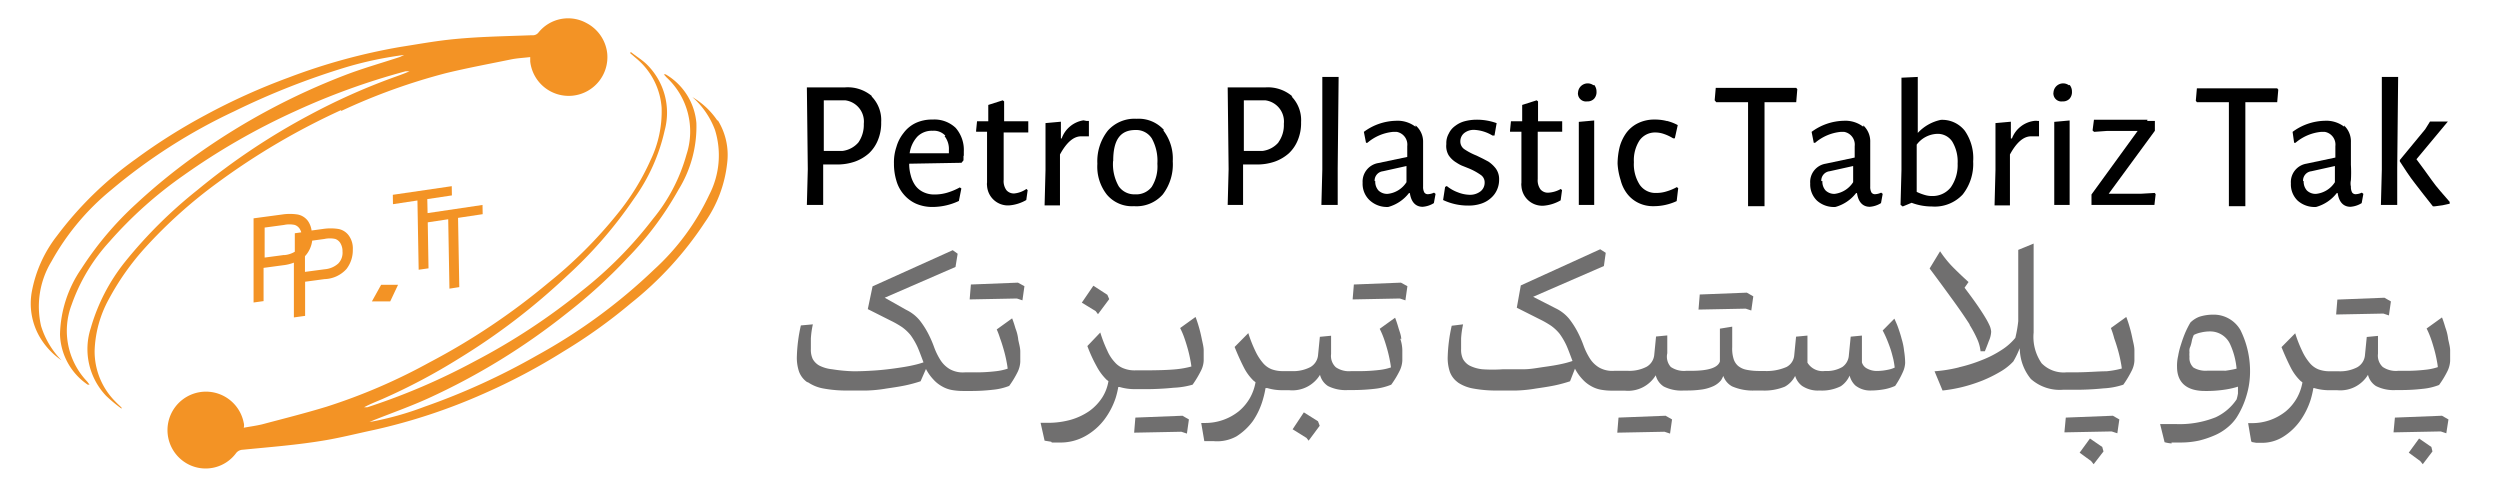 <svg xmlns="http://www.w3.org/2000/svg" id="Layer_1" data-name="Layer 1" viewBox="0 0 162.48 31.66"><defs><style>.cls-1{fill:#706f6f;}.cls-2{fill:#f39325;}</style></defs><path class="cls-1" d="M52.52,24.85a2.57,2.57,0,0,0,1,.4,8.23,8.23,0,0,0,1.65.13h1.19a9,9,0,0,0,1.26-.13c.42-.06.82-.12,1.21-.2a9.27,9.27,0,0,0,1-.27l.35-.8a3,3,0,0,0,.48.68,2.18,2.18,0,0,0,.58.46,2,2,0,0,0,.64.23,4.17,4.17,0,0,0,.71.06h.61a12,12,0,0,0,1.33-.08,3.9,3.9,0,0,0,1.06-.25,6.2,6.2,0,0,0,.56-.93,1.72,1.72,0,0,0,.16-.63c0-.23,0-.45,0-.68s-.08-.5-.13-.75a2.76,2.76,0,0,0-.18-.74c-.07-.24-.14-.46-.22-.66l-1,.72A5.05,5.05,0,0,1,65,22c.08.21.15.44.22.68s.13.48.18.73.07.37.09.55a3.68,3.68,0,0,1-.8.17,11,11,0,0,1-1.4.07h-.58a1.73,1.73,0,0,1-1-.22,1.82,1.82,0,0,1-.59-.58,4.35,4.35,0,0,1-.4-.81,7.19,7.19,0,0,0-.39-.9,5.47,5.47,0,0,0-.55-.86,2.57,2.57,0,0,0-.88-.69l-1.4-.79,4.6-2,.14-.86-.32-.23-5.21,2.35-.31,1.48,1.51.76a6,6,0,0,1,.73.42,2.89,2.89,0,0,1,.54.51,4.56,4.56,0,0,1,.45.77c.12.27.25.63.39,1a5.91,5.91,0,0,1-.69.19c-.35.08-.74.14-1.17.2s-.87.11-1.33.14-.91.05-1.34.05A10.24,10.24,0,0,1,54.09,24a2.39,2.39,0,0,1-.84-.24,1.11,1.11,0,0,1-.43-.43,1.41,1.41,0,0,1-.12-.64V22a5.66,5.66,0,0,1,.13-.92l-.78.07a10.44,10.44,0,0,0-.26,2,2.82,2.82,0,0,0,.14,1,1.45,1.45,0,0,0,.52.68Z"></path><polygon class="cls-1" points="66.45 19.52 66.58 18.6 66.16 18.37 63.1 18.49 63.02 19.46 66.09 19.4 66.45 19.52"></polygon><path class="cls-1" d="M68.36,28.76h.47a3.3,3.3,0,0,0,1.73-.43,4,4,0,0,0,1.22-1.07,4.92,4.92,0,0,0,.73-1.4,5.65,5.65,0,0,0,.17-.71h.08a3.46,3.46,0,0,0,1.07.14h.36a18.36,18.36,0,0,0,2.09-.09A5.15,5.15,0,0,0,77.51,25a6.85,6.85,0,0,0,.56-.94,1.62,1.62,0,0,0,.16-.61c0-.23,0-.45,0-.68s-.08-.52-.13-.77-.11-.5-.18-.74-.14-.46-.22-.66l-1,.72a5.38,5.38,0,0,1,.24.55c.08.22.15.44.22.68s.13.48.18.73.07.37.09.54a6.06,6.06,0,0,1-1,.18c-.51.05-1.23.07-2.15.07H73.8a1.91,1.91,0,0,1-.75-.12,1.41,1.41,0,0,1-.59-.4,2.62,2.62,0,0,1-.49-.75,8.6,8.6,0,0,1-.46-1.19l-.84.88a9.39,9.39,0,0,0,.61,1.33,3.47,3.47,0,0,0,.65.87l.11.08a2.84,2.84,0,0,1-.4,1.06,3.28,3.28,0,0,1-.85.89,4.18,4.18,0,0,1-1.19.56,5.51,5.51,0,0,1-1.45.2h-.52l.26,1.16.43.07Z"></path><polygon class="cls-1" points="71.36 20.42 72.09 19.44 71.97 19.16 71.06 18.57 70.31 19.67 71.21 20.22 71.36 20.42"></polygon><polygon class="cls-1" points="77.14 28.18 77.27 27.26 76.85 27.02 73.79 27.14 73.71 28.12 76.78 28.06 77.14 28.18"></polygon><polygon class="cls-1" points="85.05 28.64 85.77 27.67 85.66 27.38 84.74 26.8 84.01 27.9 84.91 28.46 85.05 28.64"></polygon><polygon class="cls-1" points="87.99 18.49 87.91 19.46 90.98 19.4 91.34 19.52 91.47 18.6 91.05 18.37 87.99 18.49"></polygon><path class="cls-1" d="M91.07,22.05c0-.25-.11-.5-.18-.74s-.14-.46-.22-.66l-1,.72a5.38,5.38,0,0,1,.24.55c.08.21.15.44.22.68s.13.48.18.73.07.37.09.55a3.68,3.68,0,0,1-.8.17,11,11,0,0,1-1.4.07h-.38a1.52,1.52,0,0,1-1-.25,1,1,0,0,1-.31-.86V21.82l-.73.07-.12,1.22a1,1,0,0,1-.5.75,2.43,2.43,0,0,1-1.21.26h-.59a2.08,2.08,0,0,1-.71-.12,1.41,1.41,0,0,1-.56-.4,3.4,3.4,0,0,1-.49-.76,8.65,8.65,0,0,1-.47-1.19l-.89.9c.18.45.38.9.6,1.33a3.21,3.21,0,0,0,.64.87l.12.09a3.22,3.22,0,0,1-.35,1,3.17,3.17,0,0,1-.74.89,3.49,3.49,0,0,1-2.16.76h-.28l.2,1.18h.6a2.6,2.6,0,0,0,1.49-.31,3.92,3.92,0,0,0,1.07-1,4.83,4.83,0,0,0,.65-1.4,6.11,6.11,0,0,0,.17-.74h.11a3.36,3.36,0,0,0,1,.14h.43a2.1,2.1,0,0,0,2-1,1.21,1.21,0,0,0,.52.73,2.55,2.55,0,0,0,1.31.26H88a12.19,12.19,0,0,0,1.34-.08A3.9,3.9,0,0,0,90.42,25a6.2,6.2,0,0,0,.56-.93,1.72,1.72,0,0,0,.16-.63c0-.23,0-.45,0-.68A2.4,2.4,0,0,0,91,22Z"></path><polygon class="cls-1" points="105.19 27.14 105.11 28.12 108.18 28.06 108.54 28.18 108.67 27.26 108.25 27.02 105.19 27.14"></polygon><polygon class="cls-1" points="113.82 20.18 113.95 19.26 113.53 19.02 110.47 19.14 110.39 20.12 113.46 20.06 113.82 20.18"></polygon><path class="cls-1" d="M128,21.1a7.34,7.34,0,0,1,.53,1,2.62,2.62,0,0,1,.19.73H129c.09-.22.18-.45.26-.67a1.61,1.61,0,0,0,.15-.61,1.3,1.3,0,0,0-.08-.34,4.58,4.58,0,0,0-.28-.54c-.13-.22-.31-.5-.53-.82s-.5-.7-.84-1.15l.26-.37c-.3-.27-.62-.57-.94-.89a6.89,6.89,0,0,1-.91-1.11l-.68,1.12c.66.88,1.19,1.61,1.61,2.19s.75,1.07,1,1.46Z"></path><path class="cls-1" d="M127.3,23.88a9.33,9.33,0,0,1-1.57.25l.52,1.25a9.84,9.84,0,0,0,1.3-.23,10.35,10.35,0,0,0,1.3-.42,8.78,8.78,0,0,0,1.15-.57,3.64,3.64,0,0,0,.85-.67,5.93,5.93,0,0,0,.29-.56l.13-.3a3.18,3.18,0,0,0,.72,2,2.82,2.82,0,0,0,2.1.7h.54a18.36,18.36,0,0,0,2.09-.09A4.77,4.77,0,0,0,138,25a6.85,6.85,0,0,0,.56-.94,1.62,1.62,0,0,0,.16-.61v-.68c0-.26-.08-.52-.13-.77s-.11-.5-.18-.74-.14-.46-.22-.66l-1,.72a5.39,5.39,0,0,1,.22.68c.08.22.15.44.22.68s.13.48.18.73.07.37.09.54a5.84,5.84,0,0,1-1,.18c-.51,0-1.23.07-2.15.07h-.46a2,2,0,0,1-1.6-.59,3,3,0,0,1-.52-2V15.83l-1,.41v4.63a8,8,0,0,1-.19,1.09,3.76,3.76,0,0,1-.9.79,6.92,6.92,0,0,1-1.27.65,9.9,9.9,0,0,1-1.49.47Z"></path><polygon class="cls-1" points="135.16 29.42 135.91 29.97 136.07 30.17 136.71 29.34 136.63 29.05 135.83 28.5 135.16 29.42"></polygon><polygon class="cls-1" points="137.61 28.16 137.74 27.26 137.32 27.02 134.26 27.14 134.17 28.1 137.24 28.04 137.61 28.16"></polygon><path class="cls-1" d="M141.13,28.76h.59a5.56,5.56,0,0,0,1.22-.13,6.21,6.21,0,0,0,1-.34,3.37,3.37,0,0,0,.83-.51,2.9,2.9,0,0,0,.58-.63,5.5,5.5,0,0,0,.66-1.46,5.28,5.28,0,0,0,.22-1.31,6,6,0,0,0-.62-2.93,2,2,0,0,0-1.79-1,2.91,2.91,0,0,0-.89.14,1.7,1.7,0,0,0-.57.37,6,6,0,0,0-.34.67q-.15.36-.27.75a5,5,0,0,0-.19.76,2.73,2.73,0,0,0-.07.7c0,1,.6,1.57,1.81,1.57a8,8,0,0,0,1.38-.1,5.36,5.36,0,0,0,.77-.18h0v.44a2.74,2.74,0,0,1-.09.39A3.33,3.33,0,0,1,144,27.12a6.3,6.3,0,0,1-2.61.44h-1l.29,1.18a2.33,2.33,0,0,0,.46.08Zm3.46-4.67h-1.11a1.56,1.56,0,0,1-.92-.2.84.84,0,0,1-.26-.7,1.5,1.5,0,0,1,0-.3.63.63,0,0,1,.06-.38,2.6,2.6,0,0,0,.1-.4,2,2,0,0,1,.12-.34,1.79,1.79,0,0,1,.46-.16,2.56,2.56,0,0,1,.62-.07,1.42,1.42,0,0,1,1.28.83,4.86,4.86,0,0,1,.42,1.59,6.92,6.92,0,0,1-.77.14Z"></path><path class="cls-1" d="M146.36,28.73l.28.05H147a2.59,2.59,0,0,0,1.4-.4,3.92,3.92,0,0,0,1.07-1,5,5,0,0,0,.71-1.42,6.11,6.11,0,0,0,.17-.74h.05a3.46,3.46,0,0,0,1.07.14h.43a2.1,2.1,0,0,0,2-1,1.21,1.21,0,0,0,.52.73,2.55,2.55,0,0,0,1.31.26h.4a12,12,0,0,0,1.33-.08,3.9,3.9,0,0,0,1.06-.25,6.2,6.2,0,0,0,.56-.93,1.72,1.72,0,0,0,.16-.63c0-.23,0-.45,0-.68s-.08-.5-.13-.75a3.2,3.2,0,0,0-.18-.74c-.07-.24-.14-.46-.22-.66l-1,.72a5.38,5.38,0,0,1,.24.55c.08.21.15.44.22.68s.13.48.18.73.07.37.09.55a3.68,3.68,0,0,1-.8.17,11,11,0,0,1-1.4.07h-.38a1.52,1.52,0,0,1-1-.25,1,1,0,0,1-.31-.86V21.83l-.73.07-.12,1.22a1,1,0,0,1-.5.75,2.43,2.43,0,0,1-1.21.26h-.59a2.08,2.08,0,0,1-.71-.12,1.41,1.41,0,0,1-.56-.4,3.4,3.4,0,0,1-.49-.76,8.65,8.65,0,0,1-.47-1.19l-.89.9c.18.45.38.9.6,1.33a3.21,3.21,0,0,0,.64.87l.12.09a3.22,3.22,0,0,1-.35,1,3.17,3.17,0,0,1-.74.89,3.49,3.49,0,0,1-2.16.76h-.28l.2,1.18Z"></path><polygon class="cls-1" points="155.26 20.5 155.39 19.59 154.97 19.35 151.91 19.47 151.83 20.44 154.9 20.38 155.26 20.5"></polygon><polygon class="cls-1" points="158.99 28.16 159.13 27.26 158.71 27.02 155.65 27.14 155.56 28.1 158.63 28.04 158.99 28.16"></polygon><polygon class="cls-1" points="156.55 29.42 157.3 29.97 157.46 30.17 158.09 29.34 158.02 29.05 157.22 28.5 156.55 29.42"></polygon><path class="cls-1" d="M94.74,24.85a2.57,2.57,0,0,0,1,.4,8.23,8.23,0,0,0,1.65.13h1.18a9,9,0,0,0,1.26-.13c.42-.06.82-.12,1.21-.2a9.27,9.27,0,0,0,1-.27l.32-.82a3,3,0,0,0,.48.68,2.18,2.18,0,0,0,.58.46,2,2,0,0,0,.64.23,4.17,4.17,0,0,0,.71.06h.84a2.1,2.1,0,0,0,2-1,1.21,1.21,0,0,0,.52.73,2.55,2.55,0,0,0,1.31.26h.2a6.73,6.73,0,0,0,1-.07,2.78,2.78,0,0,0,.73-.22,1.44,1.44,0,0,0,.48-.37,1.59,1.59,0,0,0,.15-.29,1.23,1.23,0,0,0,.57.68,3.38,3.38,0,0,0,1.51.27h.42a3.51,3.51,0,0,0,1.5-.25,1.62,1.62,0,0,0,.67-.7,1.28,1.28,0,0,0,.45.65,1.86,1.86,0,0,0,1.15.3,2.73,2.73,0,0,0,1.37-.28,1.6,1.6,0,0,0,.57-.69,1.34,1.34,0,0,0,.37.64,1.54,1.54,0,0,0,1,.33,5,5,0,0,0,.76-.06,3.14,3.14,0,0,0,.83-.24,5.52,5.52,0,0,0,.51-.92,1.59,1.59,0,0,0,.14-.57,5.27,5.27,0,0,0-.07-.79,4,4,0,0,0-.16-.78c-.06-.24-.14-.48-.22-.71s-.17-.42-.25-.6l-.76.77c.07.13.15.29.24.5s.17.42.25.65.14.47.2.71a5.25,5.25,0,0,1,.09.55,1.73,1.73,0,0,1-.44.14,3.53,3.53,0,0,1-.72.08,1.32,1.32,0,0,1-.62-.15.65.65,0,0,1-.35-.41V21.81l-.73.07-.12,1.22a1,1,0,0,1-.42.75,2,2,0,0,1-1.13.26,1.15,1.15,0,0,1-1.14-.54V21.81l-.74.07-.12,1.22a.94.94,0,0,1-.5.75,3.25,3.25,0,0,1-1.47.26h-.28a4.11,4.11,0,0,1-.86-.08,1.22,1.22,0,0,1-.55-.26,1,1,0,0,1-.29-.48,2.25,2.25,0,0,1-.08-.73V21.23l-.8.13v2.13c-.13.41-.75.61-1.87.61h-.32a1.52,1.52,0,0,1-1-.25,1,1,0,0,1-.23-.89V21.8l-.73.07-.12,1.22a1,1,0,0,1-.5.75,2.43,2.43,0,0,1-1.21.26h-.88a1.73,1.73,0,0,1-1-.22,1.82,1.82,0,0,1-.59-.58,4.35,4.35,0,0,1-.4-.81,7.19,7.19,0,0,0-.39-.9,5.47,5.47,0,0,0-.55-.86,2.57,2.57,0,0,0-.88-.69l-1.47-.75,4.6-2,.12-.86L104,16.2l-5.16,2.35L98.58,20l1.51.76a6,6,0,0,1,.73.42,2.89,2.89,0,0,1,.54.51,4.56,4.56,0,0,1,.45.77c.12.27.25.63.39,1a5.91,5.91,0,0,1-.69.19c-.35.08-.74.14-1.17.2S99.47,24,99,24s-.91,0-1.34,0a9.54,9.54,0,0,1-1.31,0,2.39,2.39,0,0,1-.84-.24,1.11,1.11,0,0,1-.43-.43,1.41,1.41,0,0,1-.12-.64V22a5.66,5.66,0,0,1,.13-.92l-.74.09a10.44,10.44,0,0,0-.26,2,2.82,2.82,0,0,0,.14,1,1.45,1.45,0,0,0,.52.68Z"></path><path d="M56.65,6.27a2.2,2.2,0,0,1,.62,1.67,2.88,2.88,0,0,1-.21,1.16,2.42,2.42,0,0,1-.58.86,2.81,2.81,0,0,1-.91.54,3.51,3.51,0,0,1-1.2.19H53.5v2.63H52.44L52.5,11l-.06-5.32h2.47a2.43,2.43,0,0,1,1.75.56Zm-.87,3a2,2,0,0,0,.36-1.22,1.39,1.39,0,0,0-1.21-1.53H53.54V9.81h1.21a1.63,1.63,0,0,0,1.07-.59Z"></path><path d="M62.62,10.13v.29l-.13.16-3.4.06a2.71,2.71,0,0,0,.1.75,2,2,0,0,0,.28.64,1.35,1.35,0,0,0,.51.44,1.62,1.62,0,0,0,.78.17,2.84,2.84,0,0,0,.81-.12,4.09,4.09,0,0,0,.81-.34l.1.07-.16.81a4,4,0,0,1-1.67.39,2.64,2.64,0,0,1-1.11-.21,2.25,2.25,0,0,1-.8-.6,2.34,2.34,0,0,1-.48-.89,3.77,3.77,0,0,1-.16-1.11,3.1,3.1,0,0,1,.16-1.09,2.56,2.56,0,0,1,.46-.9A2.12,2.12,0,0,1,59.5,8a2.49,2.49,0,0,1,1.11-.23,2,2,0,0,1,1.5.54,2.18,2.18,0,0,1,.53,1.54v.27ZM61.44,8.82a1,1,0,0,0-.82-.32,1.32,1.32,0,0,0-1,.38,2,2,0,0,0-.5,1.08h2.55v-.2a1.35,1.35,0,0,0-.28-.91Z"></path><path d="M66.71,12.28l.08.08L66.7,13a2.62,2.62,0,0,1-1.12.35,1.36,1.36,0,0,1-1.43-1.28h0a.74.74,0,0,1,0-.21V8.56h-.71V8.48l.06-.6h.73V6.82l.94-.3.09.07V7.88h1.57V8l0,.61h-1.6v3.08a1,1,0,0,0,.18.67.63.63,0,0,0,.54.21A1.69,1.69,0,0,0,66.71,12.28Z"></path><path d="M70.62,7.86h.15v1h-.51c-.48,0-.94.39-1.37,1.18v3.31h-1l.06-2.3V8l1-.09V9H69a1.8,1.8,0,0,1,1.42-1.18Z"></path><path d="M75.61,8.48a3,3,0,0,1,.61,2,3.22,3.22,0,0,1-.65,2.16,2.28,2.28,0,0,1-1.87.76,2.13,2.13,0,0,1-1.77-.76,2.94,2.94,0,0,1-.61-2A3.21,3.21,0,0,1,72,8.49a2.32,2.32,0,0,1,1.87-.77,2.2,2.2,0,0,1,1.77.72Zm-3.27,2a2.89,2.89,0,0,0,.37,1.63,1.23,1.23,0,0,0,1.06.52,1.27,1.27,0,0,0,1.08-.48,2.5,2.5,0,0,0,.37-1.51A3,3,0,0,0,74.86,9a1.2,1.2,0,0,0-1.07-.55c-1,0-1.44.67-1.44,2Z"></path><path d="M83.94,6.27a2.2,2.2,0,0,1,.62,1.67,2.88,2.88,0,0,1-.21,1.16,2.42,2.42,0,0,1-.58.86,2.81,2.81,0,0,1-.91.54,3.51,3.51,0,0,1-1.2.19h-.87v2.63h-1L79.85,11l-.06-5.32h2.45A2.43,2.43,0,0,1,84,6.27Zm-.87,3a1.9,1.9,0,0,0,.37-1.22,1.39,1.39,0,0,0-1.21-1.53H80.84V9.81h1.21a1.63,1.63,0,0,0,1.07-.59Z"></path><path d="M86.94,13.32H85.88l.06-2.3V5L87,5l-.06,5.94Z"></path><path d="M92,8.15a1.38,1.38,0,0,1,.49,1.09v2.89a.73.73,0,0,0,.08.38.27.27,0,0,0,.25.11,1,1,0,0,0,.38-.1l.1.08-.11.6a1.58,1.58,0,0,1-.73.24c-.47,0-.75-.33-.83-.89h-.06a2.57,2.57,0,0,1-1.34.9A1.65,1.65,0,0,1,89,13a1.46,1.46,0,0,1-.44-1.12,1.22,1.22,0,0,1,1-1.28l1.9-.4V9.5a.84.84,0,0,0-.69-.93h-.23a3,3,0,0,0-1.67.71h-.09l-.14-.71a3.63,3.63,0,0,1,2.08-.72A1.91,1.91,0,0,1,92,8.24Zm-2.62,3.62a.86.86,0,0,0,.21.61.81.81,0,0,0,.59.22,1.65,1.65,0,0,0,1.23-.76V10.79l-1.53.34a.61.61,0,0,0-.54.64Z"></path><path d="M97.27,8l-.14.81H97a2.52,2.52,0,0,0-1.19-.37,1,1,0,0,0-.65.21.69.69,0,0,0-.25.53.61.61,0,0,0,.25.51,4.07,4.07,0,0,0,.8.42l.43.21.34.18a2,2,0,0,1,.49.46,1.17,1.17,0,0,1,.21.72,1.56,1.56,0,0,1-.13.64,1.5,1.5,0,0,1-.39.54,1.75,1.75,0,0,1-.63.37,2.53,2.53,0,0,1-.86.13A3.77,3.77,0,0,1,93.79,13l.13-.85.11-.06a2.45,2.45,0,0,0,.72.41,2.2,2.2,0,0,0,.76.16,1.11,1.11,0,0,0,.72-.23.71.71,0,0,0,.26-.56.58.58,0,0,0-.25-.5,4,4,0,0,0-.79-.43L95,10.76a2.27,2.27,0,0,1-.34-.19,1.56,1.56,0,0,1-.51-.48A1.18,1.18,0,0,1,94,9.36a1.24,1.24,0,0,1,.16-.68,1.27,1.27,0,0,1,.42-.5,1.74,1.74,0,0,1,.61-.3,3.08,3.08,0,0,1,.75-.1A3.77,3.77,0,0,1,97.26,8Z"></path><path d="M101.44,12.28l.08.08-.09.66a2.62,2.62,0,0,1-1.12.35,1.36,1.36,0,0,1-1.43-1.28h0a.74.74,0,0,1,0-.21V8.56h-.74V8.48l.06-.6h.73V6.82l.94-.3.09.07V7.88h1.57v.68H99.94v3.08a1,1,0,0,0,.18.67.63.63,0,0,0,.54.21A1.82,1.82,0,0,0,101.44,12.28Z"></path><path d="M103.61,5.52a.66.66,0,0,1,.15.43.64.64,0,0,1-.15.46.58.58,0,0,1-.46.18.52.52,0,0,1-.59-.44v0a.33.33,0,0,1,0-.14.63.63,0,0,1,1-.47Zm-1,2.4,1-.09v5.49h-1l0-2.3V7.93Z"></path><path d="M108.34,7.86a3,3,0,0,1,.7.27l-.19.86h-.11a2.88,2.88,0,0,0-.59-.28,1.7,1.7,0,0,0-.59-.1,1.23,1.23,0,0,0-1,.51,2.37,2.37,0,0,0-.37,1.42,2.46,2.46,0,0,0,.38,1.47,1.24,1.24,0,0,0,1.08.53,2.16,2.16,0,0,0,.66-.1,3.27,3.27,0,0,0,.67-.28l.09.07-.1.84a3.53,3.53,0,0,1-1.5.33,2.15,2.15,0,0,1-1-.22,2.06,2.06,0,0,1-.72-.59,2.39,2.39,0,0,1-.42-.88,4.3,4.3,0,0,1-.2-1.07,4.63,4.63,0,0,1,.14-1.11,2.84,2.84,0,0,1,.44-.91,2.08,2.08,0,0,1,.76-.62,2.4,2.4,0,0,1,1.09-.23,3.06,3.06,0,0,1,.79.1Z"></path><path d="M116.75,6.64h-2.07V13.4h-1.07V6.64h-2.07l-.1-.12.07-.81h5.23l.07.09-.07.84Z"></path><path d="M121.1,8.15a1.41,1.41,0,0,1,.45,1.09v2.89a.73.73,0,0,0,.08.38.27.27,0,0,0,.25.11,1,1,0,0,0,.38-.1l.1.08-.11.6a1.58,1.58,0,0,1-.73.24c-.47,0-.75-.33-.83-.89h-.06a2.57,2.57,0,0,1-1.34.9,1.65,1.65,0,0,1-1.2-.41,1.46,1.46,0,0,1-.44-1.12,1.2,1.2,0,0,1,1-1.28l1.89-.4V9.5a.84.84,0,0,0-.69-.93h-.21a3,3,0,0,0-1.67.71h-.09l-.14-.71a3.63,3.63,0,0,1,2.08-.72,1.91,1.91,0,0,1,1.28.39Zm-2.66,3.62a.86.86,0,0,0,.21.61.81.81,0,0,0,.59.22,1.67,1.67,0,0,0,1.2-.76V10.79l-1.53.34a.61.61,0,0,0-.54.64Z"></path><path d="M127.69,8.49a3.11,3.11,0,0,1,.55,2,3.2,3.2,0,0,1-.68,2.15,2.48,2.48,0,0,1-2,.78,3.72,3.72,0,0,1-1.32-.24l-.58.24-.14-.11.06-2.26v-6L124.64,5V8.64h0a2.83,2.83,0,0,1,1.5-.85A1.87,1.87,0,0,1,127.69,8.49Zm-.9,3.68a2.51,2.51,0,0,0,.44-1.53,2.53,2.53,0,0,0-.35-1.44,1.13,1.13,0,0,0-1-.5,1.74,1.74,0,0,0-1.31.7v3.07a3.28,3.28,0,0,0,.52.2,1.61,1.61,0,0,0,.49.07A1.5,1.5,0,0,0,126.79,12.17Z"></path><path d="M132.37,7.86h.15v1H132c-.48,0-.94.39-1.37,1.18v3.31h-1l.06-2.3V8l1-.09V9h.07a1.79,1.79,0,0,1,1.51-1.15h.16Z"></path><path d="M134.51,5.52a.66.66,0,0,1,.15.43.64.64,0,0,1-.15.46.58.58,0,0,1-.46.18.52.52,0,0,1-.59-.44v0a.33.33,0,0,1,0-.14.63.63,0,0,1,1-.47Zm-1,2.4,1-.09v5.49h-1V7.93Z"></path><path d="M139.55,7.86h.5V8.5l-3,4.09h2.12l.87-.05.06.08-.08.7h-4.09v-.68l3-4.13h-2l-.83.06L136,8.48l.09-.7h3.48Z"></path><path d="M148,6.64h-2.07V13.4h-1.07V6.64h-2.08l-.07-.09.07-.81H148l.07.09-.07.81Z"></path><path d="M152.34,8.15a1.41,1.41,0,0,1,.45,1.09v1.47a8.34,8.34,0,0,1,0,1,1,1,0,0,0,0,.42.73.73,0,0,0,.08.38.27.27,0,0,0,.25.11,1,1,0,0,0,.38-.1l.1.08-.11.6a1.58,1.58,0,0,1-.73.24c-.47,0-.75-.33-.83-.89h-.06a2.57,2.57,0,0,1-1.34.9,1.65,1.65,0,0,1-1.2-.41,1.46,1.46,0,0,1-.44-1.12,1.21,1.21,0,0,1,1-1.28l1.89-.4V9.5a.84.84,0,0,0-.69-.93h-.23a3,3,0,0,0-1.67.71h-.09L149,8.57a3.63,3.63,0,0,1,2.08-.72,1.91,1.91,0,0,1,1.28.39Zm-2.62,3.62a.86.86,0,0,0,.21.61.81.81,0,0,0,.59.22,1.65,1.65,0,0,0,1.23-.76V10.79l-1.53.34a.61.61,0,0,0-.54.64Z"></path><path d="M155.8,10.92v2.4h-1.06l.06-2.3V5L155.86,5l-.06,5.94Zm1.25-.57c.33.45.68.91,1,1.37s.76.93,1.16,1.4v.12l-.46.1-.51.07h-.12c-.4-.49-.78-1-1.15-1.47s-.71-1-1-1.45V10.4l1.65-2,.31-.5h1.16Z"></path><path class="cls-2" d="M22.18,7.21A39.47,39.47,0,0,1,29,4.75c1.4-.34,2.81-.6,4.22-.89.4-.08.82-.1,1.24-.15V4a2.5,2.5,0,1,0,5-.57A2.53,2.53,0,0,0,38.12,1.5,2.47,2.47,0,0,0,35,2.11a.47.47,0,0,1-.43.18c-1.82.07-3.59.09-5.41.29-1,.11-2.11.31-3.14.47a39.15,39.15,0,0,0-7.29,2,41.21,41.21,0,0,0-5.38,2.43,37.31,37.31,0,0,0-4.52,2.85,23.18,23.18,0,0,0-5.13,5A8.38,8.38,0,0,0,2.06,19a4.34,4.34,0,0,0,.47,2.81A4.75,4.75,0,0,0,4,23.42a5.51,5.51,0,0,1-1.33-2.23A5.64,5.64,0,0,1,3.34,17a16,16,0,0,1,3.87-4.64,36.29,36.29,0,0,1,8-5.12,48.48,48.48,0,0,1,7.41-2.91,24.15,24.15,0,0,1,3.65-.76L26,3.7c-1.21.4-2.43.74-3.62,1.2A43.56,43.56,0,0,0,13,9.9a38.6,38.6,0,0,0-4.12,3.32,21.41,21.41,0,0,0-3.59,4.24,7.82,7.82,0,0,0-1.39,4.28A4.1,4.1,0,0,0,5.7,25h.12l-.16-.21a4.77,4.77,0,0,1-1-5,11.89,11.89,0,0,1,2.45-4.08,26.81,26.81,0,0,1,4.83-4.32A43.91,43.91,0,0,1,19.2,7.22a45.43,45.43,0,0,1,7.17-2.59h.25c-.4.18-.82.32-1.23.47a41.24,41.24,0,0,0-5.21,2.34,43.59,43.59,0,0,0-7.35,4.91A29.89,29.89,0,0,0,8.14,17,12.3,12.3,0,0,0,5.9,21.32a4.41,4.41,0,0,0,1,4.41,9.78,9.78,0,0,0,1,.83v-.07c-.13-.13-.27-.25-.4-.39a4.61,4.61,0,0,1-1.35-3.32,7.45,7.45,0,0,1,.93-3.35,16.77,16.77,0,0,1,2.38-3.36,31.29,31.29,0,0,1,4.7-4.21,45.22,45.22,0,0,1,8-4.7"></path><path class="cls-2" d="M19.83,20.53V18.31l1.26-.17a2,2,0,0,0,1.43-.66,2,2,0,0,0,.41-1.26,1.42,1.42,0,0,0-.26-.91,1.08,1.08,0,0,0-.68-.43,3.35,3.35,0,0,0-1,0l-.74.1a1.43,1.43,0,0,0-.23-.61,1.08,1.08,0,0,0-.68-.43,3.35,3.35,0,0,0-1,0l-1.86.25v5.47l.65-.09V17.41l1.26-.17a2.83,2.83,0,0,0,.71-.17v3.56l.65-.09Zm0-3.89.07-.08a1.81,1.81,0,0,0,.39-.92l.8-.11a1.65,1.65,0,0,1,.7,0,.63.63,0,0,1,.33.27,1,1,0,0,1,.14.54,1,1,0,0,1-.28.79,1.49,1.49,0,0,1-.88.37l-1.28.17v-1Zm-1.35-.07-1.28.17V14.79l1.26-.17a1.65,1.65,0,0,1,.7,0,.63.63,0,0,1,.33.27,1,1,0,0,1,.09.21l-.42.06v1.2a1.56,1.56,0,0,1-.7.22"></path><polygon class="cls-2" points="31.36 13.32 27.79 13.85 27.77 12.94 29.37 12.7 29.36 12.1 25.53 12.66 25.54 13.27 27.13 13.03 27.21 17.53 27.85 17.44 27.8 14.45 29.13 14.25 29.21 18.76 29.85 18.66 29.77 14.16 31.37 13.92 31.36 13.32"></polygon><polygon class="cls-2" points="24.17 19.59 25.36 19.59 25.87 18.51 24.77 18.51 24.17 19.59"></polygon><path class="cls-2" d="M46.62,7.83A5.05,5.05,0,0,0,45,6.31a5.34,5.34,0,0,1,1.47,2.14,5.57,5.57,0,0,1-.37,4.2,15.44,15.44,0,0,1-3.58,4.86,36.19,36.19,0,0,1-7.64,5.6,44.24,44.24,0,0,1-7.28,3.32,20.11,20.11,0,0,1-3.59,1l.3-.13c1.18-.47,2.38-.89,3.54-1.42a43.27,43.27,0,0,0,9-5.53,33.77,33.77,0,0,0,3.91-3.56,21,21,0,0,0,3.33-4.45A7.8,7.8,0,0,0,45.26,8a4.06,4.06,0,0,0-2-3.17h-.12l.18.2a4.79,4.79,0,0,1,1.3,5,11.38,11.38,0,0,1-2.2,4.22,26.12,26.12,0,0,1-4.55,4.61,41.7,41.7,0,0,1-7,4.61,42.4,42.4,0,0,1-7,3l-.21,0c.39-.21.8-.37,1.2-.54a39.16,39.16,0,0,0,5-2.65,42.31,42.31,0,0,0,7-5.36,28.34,28.34,0,0,0,4.34-5,12.11,12.11,0,0,0,2-4.45A4.4,4.4,0,0,0,42,4.15c-.31-.29-.68-.51-1-.77l-.05.07.42.36A4.59,4.59,0,0,1,43,7a7.3,7.3,0,0,1-.72,3.41,15.58,15.58,0,0,1-2.16,3.5,29.13,29.13,0,0,1-4.48,4.47,43.74,43.74,0,0,1-7.74,5.18,37.48,37.48,0,0,1-6.67,2.87c-1.37.42-2.77.77-4.16,1.14-.4.1-.81.15-1.23.23a.58.58,0,0,0,0-.32,2.5,2.5,0,1,0-3.49,2.75,2.46,2.46,0,0,0,3-.79.57.57,0,0,1,.42-.21c1.81-.18,3.58-.31,5.39-.62,1-.17,2.08-.44,3.11-.66a37.76,37.76,0,0,0,7.18-2.37,40.2,40.2,0,0,0,5.19-2.75A34.33,34.33,0,0,0,41,19.71a22.5,22.5,0,0,0,4.81-5.26,8.23,8.23,0,0,0,1.45-3.85,4.28,4.28,0,0,0-.6-2.77"></path></svg>
